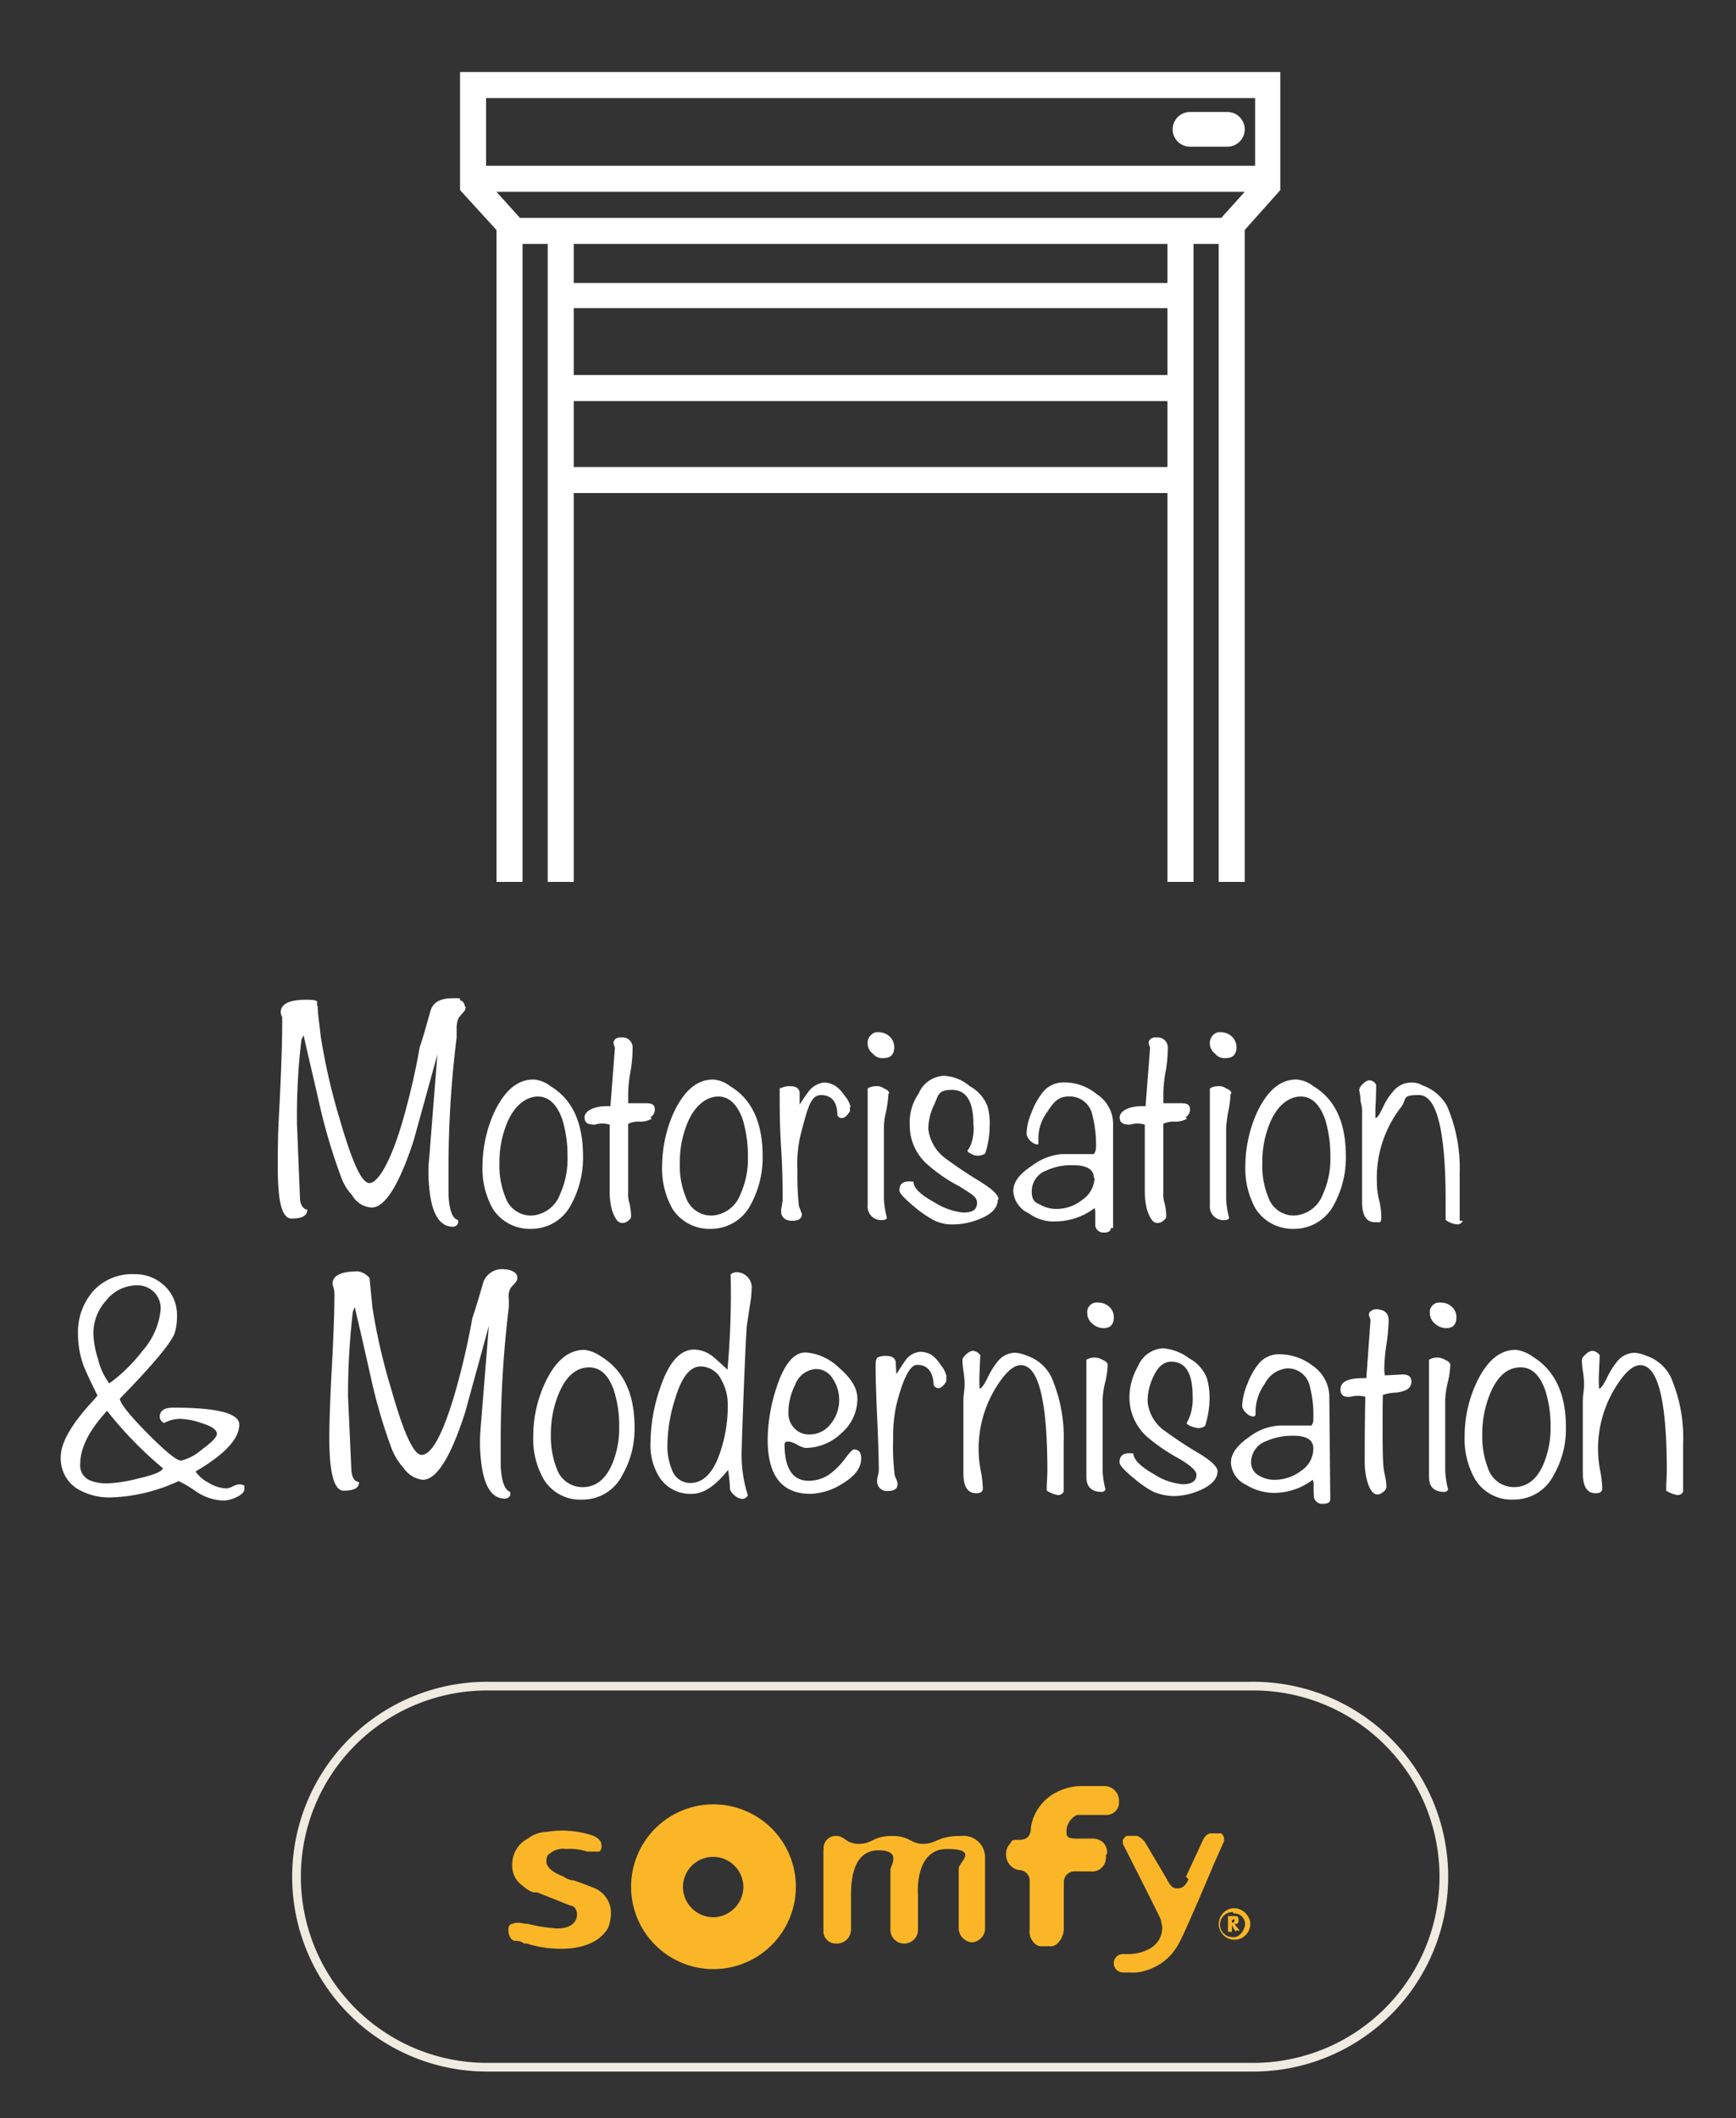 <svg xmlns="http://www.w3.org/2000/svg" width="200" height="244" viewBox="0 0 200 244">
  <rect x="0" y="0" width="200" height="244" fill="#333333" stroke="none"/>
  <g id="service-motorisation" transform="translate(-302.5 -422.8)">
    <rect id="elem-size" width="200" height="244" transform="translate(302.5 422.8)" fill="none"/>
    <g id="Groupe_802" data-name="Groupe 802" transform="translate(-8.9 33.925)">
      <path id="Tracé_6" data-name="Tracé 6" d="M353.352,578.3a21.952,21.952,0,1,0,0,43.9h87.683a21.952,21.952,0,1,0,0-43.9Z" transform="translate(14.457 4.823)" fill="none" stroke="#f0ebe1" stroke-width="1"/>
      <path id="Tracé_7" data-name="Tracé 7" d="M425.88,596.815h0a1.718,1.718,0,0,0-.454-1.21,1.848,1.848,0,0,0-1.361-.454H422.4c-1.21,0-1.21-.3-1.21-.908a2.134,2.134,0,0,1,1.21-1.815h3.328a1.473,1.473,0,0,0,1.513-1.21v-.454a1.679,1.679,0,0,0-1.664-1.664H422.7a6.343,6.343,0,0,0-2.42.6,5.5,5.5,0,0,0-3.177,4.084h0c0,1.059-.454,1.513-1.361,1.513s-.756,0-1.059.454a1.718,1.718,0,0,0-.454,1.21h0a1.8,1.8,0,0,0,1.513,1.815,1.236,1.236,0,0,1,1.21,1.361h0v5.446a1.828,1.828,0,0,0,.454,1.513,1.126,1.126,0,0,0,1.059.454h.756a1.111,1.111,0,0,0,.908-.3,2.429,2.429,0,0,0,.756-1.664v-5.446a1.236,1.236,0,0,1,1.361-1.21h1.664a1.6,1.6,0,0,0,1.815-1.815h0m14.522,7.261h0v.454h0c.151,0,.3,0,.3-.3s0,0-.3,0h0Zm.454,1.513a7.85,7.85,0,0,1-.454-.756h0v.756H439.8v-1.815h.605c.454,0,.605,0,.605.454s-.151.454-.454.454h0a5.92,5.92,0,0,0,.605.756H440.7Zm-.3-2.269a1.439,1.439,0,1,0-.151,2.874c.756.151,1.361-.6,1.513-1.361h0a1.236,1.236,0,0,0-1.21-1.362H440.4Zm0,3.177a1.822,1.822,0,0,1,0-3.63,1.948,1.948,0,0,1,1.967,1.664A1.848,1.848,0,0,1,440.7,606.8Zm-80.174-5.446,1.513.6,2.269.908c.605,0,.908.756.756,1.362-.151.756-1.059,1.513-3.025,1.21a16.521,16.521,0,0,1-2.572-.454h0c-.605,0-1.21-.3-1.815,0-.3,0-.454.3-.454.6,0,.6.151,1.21.756,1.362a1.44,1.44,0,0,1,1.059.3h.3a12.742,12.742,0,0,0,4.084.6c1.361,0,4.084-.3,5.294-2.42a4.808,4.808,0,0,0,.3-2.118,3.134,3.134,0,0,0-1.815-2.42c-.756-.3-1.513-.6-2.42-.908a2.254,2.254,0,0,1-1.21-.454c-1.664-.6-1.966-1.361-1.966-1.664s0-.756.3-.908a2.382,2.382,0,0,1,1.966-.6,6.271,6.271,0,0,1,2.42.3h1.361c.151,0,.3-.3.3-.6s0-.756-.908-1.21a11.025,11.025,0,0,0-5.446-.454,3.614,3.614,0,0,0-2.118.756,3.328,3.328,0,0,0-1.815,3.025,2.748,2.748,0,0,0,1.21,2.42,3.293,3.293,0,0,0,1.21.756m20.724,2.874a3.519,3.519,0,0,1-3.479-3.479,3.479,3.479,0,1,1,6.958,0h0a3.519,3.519,0,0,1-3.479,3.479Zm0-13.009a9.491,9.491,0,1,0,6.75,2.78,9.53,9.53,0,0,0-6.75-2.78Zm12.707,5.295v9.228h0a1.429,1.429,0,0,0,1.513,1.513h.151a1.627,1.627,0,0,0,1.513-1.513v-4.084c0-2.269.454-5.143,3.177-5.143s1.361,1.815,1.361,2.269v6.958h0a1.59,1.59,0,0,0,3.177-.151h0v-3.933s-.454-5.294,3.328-5.294,1.361,1.513,1.361,2.269v6.807h0A1.657,1.657,0,0,0,410.3,607.1a1.627,1.627,0,0,0,1.513-1.513h0v-8.32a2.471,2.471,0,0,0-2.723-2.42h-.151c-2.572,0-2.723.908-4.236.908s-1.513-.908-3.63-.908-2.269.908-3.782.908-1.664-.908-2.572-.908a1.4,1.4,0,0,0-1.513,1.362h0v.3Zm42.054,3.328c-.3.756-.756,1.059-1.21,1.059s-.756,0-1.361-1.21l-2.42-4.084a2.223,2.223,0,0,0-.908-.756h-1.21c-.151,0-.3.3-.454.454v.454h0s4.236,8.32,4.387,8.774a6.546,6.546,0,0,0,.151.756,2.748,2.748,0,0,1-1.21,2.42,5.1,5.1,0,0,1-2.572.756H427.7a1.059,1.059,0,1,0,0,2.118h.756a4.807,4.807,0,0,0,2.118-.3A6.231,6.231,0,0,0,434.2,607.1c.3-.454,2.42-5.294,3.933-8.925l1.21-2.723V595a2.176,2.176,0,0,0-.3-.454h-1.21c-.454,0-.756.454-.908.756l-1.967,4.236.3.3Z" transform="translate(13.074 5.537)" fill="#fab626" fill-rule="evenodd"/>
    </g>
    <path id="elem" d="M-86.926-4.06q0,.515-.956.956a3.541,3.541,0,0,1-1.435.368,5.921,5.921,0,0,1-3.2-1.067A13.744,13.744,0,0,0-94.5-4.979,19.914,19.914,0,0,1-102.155-3.1a7.247,7.247,0,0,1-4.083-1.03,4.128,4.128,0,0,1-1.839-3.642q0-2.354,3.458-6.18.294-.294.772-.883-1.251-2.538-1.582-3.384a10.591,10.591,0,0,1-.662-3.678,7.16,7.16,0,0,1,1.747-4.966,6.029,6.029,0,0,1,4.727-1.95A4.872,4.872,0,0,1-96.1-27.455,4.589,4.589,0,0,1-94.688-24a6.477,6.477,0,0,1-.257,1.95q-.589,1.692-6.327,7.578.074.846,3.182,3.991t3.881,3.145A5.69,5.69,0,0,0-91.837-8.6q1.747-1.269,1.747-1.821,0-.7-1.8-1.251a8.209,8.209,0,0,0-2.428-.478,3.811,3.811,0,0,0-1.839.478.78.78,0,0,1-.515-.7q0-1.067,1.545-1.067,7.614,0,7.614,1.95,0,2.465-5.04,5.407a4.239,4.239,0,0,0,1.563,1.324,4.176,4.176,0,0,0,1.968.625,2.085,2.085,0,0,0,.772-.239,2.1,2.1,0,0,1,.809-.239,2.159,2.159,0,0,1,.515.147Zm-9.638-20.71a2.689,2.689,0,0,0-.772-1.986,2.689,2.689,0,0,0-1.986-.772,4.508,4.508,0,0,0-3.513,1.729,5.681,5.681,0,0,0-1.49,3.789,10.986,10.986,0,0,0,.552,3.016,7.411,7.411,0,0,0,1.287,2.759,18.394,18.394,0,0,0,3.826-3.752A8.425,8.425,0,0,0-96.564-24.769Zm.257,18.319a44.772,44.772,0,0,1-6.437-6.621q-3.09,3.347-3.09,6.106A1.863,1.863,0,0,0-104.8-5.09a5.087,5.087,0,0,0,2.244.368,16.531,16.531,0,0,0,3.384-.552Q-96.527-5.862-96.306-6.451Zm40.831-21.96a.9.9,0,0,1-.276.625q-.276.294-.5.57a1.944,1.944,0,0,0-.221,1.122,7.819,7.819,0,0,1,0,1.214,127.249,127.249,0,0,0-.92,14.714v3.495q.147,2.612,1.1,2.943v.368a.638.638,0,0,1-.625.4q-2.317,0-2.759-4.525a18.466,18.466,0,0,1-.037-3.495l.956-11.881-2.722,9.932q-2.5,7.8-4.892,7.8a3.081,3.081,0,0,1-2.207-1.361,7.337,7.337,0,0,1-1.4-2.281,62.043,62.043,0,0,1-2.354-8.056q-.92-4.12-1.876-8.2l-.221.552a82.833,82.833,0,0,0-.552,9.748L-74.6-6.3q.074,1.324.883,1.435.037.993-1.766.993-1.655,0-1.655-6.069,0-2.759.294-8.221t.294-8.221a3.024,3.024,0,0,0-.11-.92,2.029,2.029,0,0,1-.11-.4q0-1.435,2.943-1.435a2.112,2.112,0,0,1,1.324.772q.11,1.14.331,3.384a68.373,68.373,0,0,0,2.17,9.417Q-67.872-8-66.511-8q1.729,0,3.789-6.916a84.81,84.81,0,0,0,2.06-8.828q.478-1.4,1.214-3.973a2.281,2.281,0,0,1,2.538-1.655,2,2,0,0,1,.956.257A.779.779,0,0,1-55.475-28.411Zm13.5,17.215a10.605,10.605,0,0,1-1.4,5.518,5.1,5.1,0,0,1-4.6,2.832,4.916,4.916,0,0,1-4.451-2.317,9.369,9.369,0,0,1-1.214-5.076,14.473,14.473,0,0,1,1.4-6.143q1.766-3.715,4.488-3.715a4.261,4.261,0,0,1,1.986.809Q-41.975-16.934-41.975-11.2Zm-1.766-.037a13.339,13.339,0,0,0-.625-4.23q-.92-2.612-2.832-2.612-2.207,0-3.458,2.906a12.16,12.16,0,0,0-.956,4.819,10.117,10.117,0,0,0,.662,3.9,3.142,3.142,0,0,0,2.98,2.17q2.207,0,3.347-2.5A10.682,10.682,0,0,0-43.741-11.233Zm15.266-16.075a13.74,13.74,0,0,1-.221,2.17q-.257,1.729-.331,2.17-.11,1.14-.368,7.578-.221,5.886-.221,6.511a15.456,15.456,0,0,0,.7,5.554.764.764,0,0,1-.662.4,1.389,1.389,0,0,1-.828-.368,1.583,1.583,0,0,1-.57-.736A17.125,17.125,0,0,0-31.2-6.267q-2.17,2.759-4.157,2.759a4.248,4.248,0,0,1-3.678-1.8,6.879,6.879,0,0,1-1.1-4.083,19.613,19.613,0,0,1,1.14-6.4q1.471-4.341,3.9-4.341a3.58,3.58,0,0,1,2.1.772q.221.147,1.729,1.545A98.291,98.291,0,0,0-30.9-28.779a.944.944,0,0,1,.7-.257,1.661,1.661,0,0,1,1.214.515A1.661,1.661,0,0,1-28.475-27.308Zm-2.759,13.574a5.752,5.752,0,0,0-.736-2.906,2.673,2.673,0,0,0-2.391-1.545q-1.839,0-2.943,3.752A17.958,17.958,0,0,0-38.187-9.1a6.939,6.939,0,0,0,.515,2.8,2.245,2.245,0,0,0,2.1,1.545q2.281,0,3.458-3.531A16.458,16.458,0,0,0-31.234-13.734Zm15.376,6.143q0,1.619-2.17,2.906a7.172,7.172,0,0,1-3.678,1.177q-4.929,0-4.929-6.253a19.828,19.828,0,0,1,.993-5.922q1.324-4.12,3.384-4.12A6.21,6.21,0,0,1-18.4-18.019q2.1,1.784,2.1,3.55A5.237,5.237,0,0,1-18.139-10.5,5.979,5.979,0,0,1-22.3-8.8a2.9,2.9,0,0,1-.938-.368,2.8,2.8,0,0,0-.975-.368q-.478,0-.478.294,0,4.23,2.8,4.23a4.188,4.188,0,0,0,2.648-.956A8.685,8.685,0,0,0-17.624-7.7q.7-.92.92-.92Q-15.858-8.621-15.858-7.591ZM-18.4-14.359a4.313,4.313,0,0,0-.736-2.409,2.239,2.239,0,0,0-1.95-1.122,2.733,2.733,0,0,0-2.391,1.839,7.073,7.073,0,0,0-.772,3.2,2.491,2.491,0,0,0,.681,1.784,2.3,2.3,0,0,0,1.747.717,3.038,3.038,0,0,0,2.5-1.287A4.3,4.3,0,0,0-18.4-14.359Zm12.36-2.685q0,.147-.037.625-.478.736-.92.736a.621.621,0,0,1-.515-.368q-.11-2.317-1.913-2.317-1.177,0-2.317,4.341A16.289,16.289,0,0,0-12.18-9.8,26.15,26.15,0,0,0-12-5.641q.037.11.184.46a1.527,1.527,0,0,1,.147.533q0,.809-1.1.809a1.122,1.122,0,0,1-1.251-1.287,2.288,2.288,0,0,1,.092-.533,2.288,2.288,0,0,0,.092-.533q0-2.023-.184-6.069t-.184-6.069q0-.736.257-.9a2.027,2.027,0,0,1,.993-.166q.92,0,1.067.662.037.736.074,1.435.956-1.471,1.1-1.655a2.286,2.286,0,0,1,1.692-.92,2.521,2.521,0,0,1,1.324.4,4.307,4.307,0,0,1,1.012,1.14A2.964,2.964,0,0,1-6.037-17.045ZM7.463-3.765a.685.685,0,0,1-.625.4,3.293,3.293,0,0,1-1.324-.515V-4.17q0-.331.037-.993t.037-.956q0-12.213-3.053-12.213-.956,0-2.06,1.4a13.42,13.42,0,0,0-2.8,8.718,12.672,12.672,0,0,0,.239,2.042,12.672,12.672,0,0,1,.239,2.042q0,.552-.772.552-1.471,0-1.471-2.317v-8.35a8.846,8.846,0,0,1,.074-.956,8.846,8.846,0,0,0,.074-.956,10.953,10.953,0,0,0-.129-1.4A10.893,10.893,0,0,1-4.2-18.921q0-.294.46-.681a1.326,1.326,0,0,1,.717-.386,1.135,1.135,0,0,1,.883.515q-.11,2.391-.11,2.8,0,.552.037,1.067.331-.11.883-1.214A8.875,8.875,0,0,1-.151-18.737a2.614,2.614,0,0,1,2.023-1.03,4.229,4.229,0,0,1,1.324.331,4.918,4.918,0,0,1,2.832,2.428A17.477,17.477,0,0,1,7.463-9.32ZM13.238-23.85q0,1.251-1.177,1.251a1.915,1.915,0,0,1-1.287-.515,1.533,1.533,0,0,1-.589-1.177,1.105,1.105,0,0,1,1.251-1.251,1.837,1.837,0,0,1,1.269.478A1.559,1.559,0,0,1,13.238-23.85Zm-.7,5.518a10.1,10.1,0,0,1-.294,1.986,10.1,10.1,0,0,0-.294,1.986V-6.23a10.2,10.2,0,0,0,.331,2.207.449.449,0,0,1-.4.294q-1.8,0-1.8-1.729v-13.5a1.94,1.94,0,0,1,.92-.257,1.94,1.94,0,0,1,.92.257Q12.54-18.7,12.54-18.332ZM25.194-6.12q0,1.287-1.95,2.17a7.87,7.87,0,0,1-3.127.7,6.666,6.666,0,0,1-2.281-.478,11.47,11.47,0,0,1-2.244-1.545Q13.9-6.635,13.9-7.15q0-1.14,1.361-1.03h.221q.074,1.1,2.354,2.391a7.277,7.277,0,0,0,3.311,1.177q1.619,0,1.619-1.1,0-.662-1.986-1.839a21.257,21.257,0,0,1-3.715-2.538,6.064,6.064,0,0,1-2.023-4.488,7.2,7.2,0,0,1,.993-3.642,3.318,3.318,0,0,1,2.869-2.06,5.825,5.825,0,0,1,3.016,1.159,4.39,4.39,0,0,1,2.06,2.336,8.188,8.188,0,0,1,.294,2.317,10.8,10.8,0,0,1-.515,3.127,1.222,1.222,0,0,1-.772.257,2.69,2.69,0,0,1-.809-.2q-.552-.2-.552-.423,0,.147.4-.809a6.013,6.013,0,0,0,.294-2.281q0-3.936-2.465-3.936-1.287,0-2.06,1.729a6.557,6.557,0,0,0-.662,2.832,4.65,4.65,0,0,0,2.1,3.495A44.9,44.9,0,0,0,23.1-8.143Q25.194-6.855,25.194-6.12ZM38.179-2.882q0,.515-.809.515A.961.961,0,0,1,36.3-3.1a12.474,12.474,0,0,1-.037-1.435,1.325,1.325,0,0,0-.11-.589A7.385,7.385,0,0,1,31.7-3.618a6.175,6.175,0,0,1-3.2-.92,2.988,2.988,0,0,1-1.766-2.575q0-1.508,2.1-2.943a6.342,6.342,0,0,1,3.531-1.324h3.642a1.077,1.077,0,0,0,.221-.772,12.839,12.839,0,0,0-.4-3.715,2.6,2.6,0,0,0-2.612-2.1A3.234,3.234,0,0,0,30.638-16.2a5.654,5.654,0,0,0-1.067,3.09v.4a.26.26,0,0,1-.294.294,1.225,1.225,0,0,1-.809-.441,1.211,1.211,0,0,1-.441-.772,7.316,7.316,0,0,1,.625-2.593,7.908,7.908,0,0,1,1.361-2.373,2.983,2.983,0,0,1,2.281-.993,6.3,6.3,0,0,1,3.862,1.324A4.35,4.35,0,0,1,38.068-14.8Zm-1.95-5.849q0-1.471-2.281-1.471a7.508,7.508,0,0,0-3.163.625A2.594,2.594,0,0,0,29.056-7.15a1.717,1.717,0,0,0,.92,1.545,3.425,3.425,0,0,0,1.839.478,5.013,5.013,0,0,0,3-1.03A3.082,3.082,0,0,0,36.229-8.731Zm10.815-6.805a3.546,3.546,0,0,1-1.4.368,5.876,5.876,0,0,0-1.4.257q-.037.4-.037,4.083,0,2.869.074,3.862a7.132,7.132,0,0,0,.184,1.287,7.2,7.2,0,0,1,.184,1.361.8.8,0,0,1-.368.589,1.111,1.111,0,0,1-.662.294q-.736,0-1.177-1.508a8.143,8.143,0,0,1-.294-2.1q0-5.187.074-7.651a3.421,3.421,0,0,0-1.692,0q-1.177.147-1.177-.846,0-1.4,2.98-1.287l.478-6.658a1.121,1.121,0,0,0-.092-.349,1.121,1.121,0,0,1-.092-.349.548.548,0,0,1,.294-.423,1.03,1.03,0,0,1,.7-.166q1.287.11,1.287,1.287a21.837,21.837,0,0,1-.257,2.759A21.785,21.785,0,0,0,44.4-18a4.723,4.723,0,0,0,.074.846l2.023-.11q1.03,0,1.03.809A1.057,1.057,0,0,1,47.044-15.536Zm5.665-8.313q0,1.251-1.177,1.251a1.915,1.915,0,0,1-1.287-.515,1.533,1.533,0,0,1-.589-1.177,1.105,1.105,0,0,1,1.251-1.251,1.837,1.837,0,0,1,1.269.478A1.559,1.559,0,0,1,52.708-23.85Zm-.7,5.518a10.1,10.1,0,0,1-.294,1.986,10.1,10.1,0,0,0-.294,1.986V-6.23a10.2,10.2,0,0,0,.331,2.207.449.449,0,0,1-.4.294q-1.8,0-1.8-1.729v-13.5a1.94,1.94,0,0,1,.92-.257,1.94,1.94,0,0,1,.92.257Q52.01-18.7,52.01-18.332ZM65.326-11.2a10.605,10.605,0,0,1-1.4,5.518,5.1,5.1,0,0,1-4.6,2.832,4.916,4.916,0,0,1-4.451-2.317,9.369,9.369,0,0,1-1.214-5.076,14.473,14.473,0,0,1,1.4-6.143Q56.828-20.1,59.55-20.1a4.261,4.261,0,0,1,1.986.809Q65.326-16.934,65.326-11.2Zm-1.766-.037a13.338,13.338,0,0,0-.625-4.23q-.92-2.612-2.832-2.612-2.207,0-3.458,2.906a12.16,12.16,0,0,0-.956,4.819,10.117,10.117,0,0,0,.662,3.9,3.142,3.142,0,0,0,2.98,2.17q2.207,0,3.347-2.5A10.682,10.682,0,0,0,63.56-11.233ZM78.826-3.765a.685.685,0,0,1-.625.4,3.293,3.293,0,0,1-1.324-.515V-4.17q0-.331.037-.993t.037-.956q0-12.213-3.053-12.213-.956,0-2.06,1.4a13.42,13.42,0,0,0-2.8,8.718,12.672,12.672,0,0,0,.239,2.042,12.672,12.672,0,0,1,.239,2.042q0,.552-.772.552-1.471,0-1.471-2.317v-8.35a8.845,8.845,0,0,1,.074-.956,8.849,8.849,0,0,0,.074-.956,10.953,10.953,0,0,0-.129-1.4,10.893,10.893,0,0,1-.129-1.361q0-.294.46-.681a1.326,1.326,0,0,1,.717-.386,1.135,1.135,0,0,1,.883.515q-.11,2.391-.11,2.8,0,.552.037,1.067.331-.11.883-1.214a8.875,8.875,0,0,1,1.177-1.913,2.614,2.614,0,0,1,2.023-1.03,4.229,4.229,0,0,1,1.324.331,4.918,4.918,0,0,1,2.832,2.428A17.477,17.477,0,0,1,78.826-9.32Z" transform="translate(417.578 598.404)" fill="#fff"/>
    <path id="elem-2" data-name="elem" d="M326.03,532.822a.773.773,0,0,1-.255.6c-.17.17-.341.426-.511.6a2.623,2.623,0,0,0-.255,1.107v1.192a120.811,120.811,0,0,0-.937,14.647v3.491c.085,1.7.426,2.725,1.107,2.9v.341a.64.64,0,0,1-.6.426c-1.533,0-2.47-1.533-2.725-4.513a15.953,15.953,0,0,1,0-3.492l.937-11.837-2.725,9.878c-1.7,5.195-3.321,7.75-4.854,7.75A2.736,2.736,0,0,1,313,554.537a6.339,6.339,0,0,1-1.363-2.3,66.359,66.359,0,0,1-2.384-8c-.6-2.725-1.277-5.45-1.873-8.175l-.255.511a74.169,74.169,0,0,0-.511,9.708l.341,8.431c0,.852.341,1.363.852,1.448q0,1.022-1.788,1.022c-1.192,0-1.618-2.044-1.618-6.046s.085-4.6.255-8.175.255-6.387.255-8.175,0-.6-.085-.937c0-.17-.085-.255-.085-.426,0-.937.937-1.448,2.9-1.448s1.022.341,1.363.766c0,.766.17,1.874.341,3.406a70.939,70.939,0,0,0,2.129,9.367c1.448,5.024,2.555,7.579,3.492,7.579s2.384-2.3,3.747-6.9a81.559,81.559,0,0,0,2.044-8.771c.341-.937.681-2.214,1.192-4,.255-1.107,1.107-1.618,2.555-1.618s.681,0,.937.255c.255,0,.511.426.511.681h.085Zm13.54,17.2a11.342,11.342,0,0,1-1.363,5.535,5.149,5.149,0,0,1-4.6,2.81,5.063,5.063,0,0,1-4.428-2.3,9.526,9.526,0,0,1-1.192-5.024,15.308,15.308,0,0,1,1.363-6.131c1.192-2.47,2.64-3.747,4.513-3.747a3.526,3.526,0,0,1,1.959.767c2.555,1.533,3.747,4.258,3.747,8.09h0Zm-1.788,0a14.3,14.3,0,0,0-.6-4.258c-.6-1.7-1.533-2.64-2.81-2.64s-2.64.937-3.492,2.9a11.623,11.623,0,0,0-.937,4.769,9.466,9.466,0,0,0,.681,3.917,3.12,3.12,0,0,0,2.981,2.129,3.739,3.739,0,0,0,3.321-2.47,9.8,9.8,0,0,0,.852-4.428h0Zm9.708-4.343a2.7,2.7,0,0,1-1.362.341,2.6,2.6,0,0,0-1.363.256v7.92a3.311,3.311,0,0,0,.17,1.277,7.452,7.452,0,0,1,.17,1.362c0,.426-.17.426-.341.6a.966.966,0,0,1-.681.255c-.511,0-.852-.511-1.192-1.533a8.581,8.581,0,0,1-.255-2.129v-7.664a2.9,2.9,0,0,0-1.7,0c-.766,0-1.192-.17-1.192-.852s1.022-1.362,2.981-1.277l.511-6.642s0-.255-.085-.341,0-.255-.085-.341a.724.724,0,0,1,.255-.426.917.917,0,0,1,.681-.17,1.165,1.165,0,0,1,1.277,1.277,15.469,15.469,0,0,1-.255,2.725,14.758,14.758,0,0,0-.255,2.725v.852h2.044c.681,0,1.022.17,1.022.681a.978.978,0,0,1-.511.937h0l.17.17Zm12.774,4.343a11.342,11.342,0,0,1-1.363,5.535,5.149,5.149,0,0,1-4.6,2.81,5.063,5.063,0,0,1-4.428-2.3,9.527,9.527,0,0,1-1.192-5.024,15.308,15.308,0,0,1,1.363-6.131c1.192-2.47,2.64-3.747,4.513-3.747a3.526,3.526,0,0,1,1.959.767c2.555,1.533,3.747,4.258,3.747,8.09h0Zm-1.7,0a14.3,14.3,0,0,0-.6-4.258c-.6-1.7-1.533-2.64-2.81-2.64s-2.64.937-3.492,2.9a11.624,11.624,0,0,0-.937,4.769,9.467,9.467,0,0,0,.681,3.917,3.12,3.12,0,0,0,2.98,2.129,3.74,3.74,0,0,0,3.321-2.47,9.8,9.8,0,0,0,.852-4.428h0Zm11.752-5.791v.6c-.341.511-.6.767-.937.767a.49.49,0,0,1-.511-.341c0-1.533-.681-2.3-1.874-2.3s-1.533,1.448-2.3,4.343a14.2,14.2,0,0,0-.426,4.258,34.188,34.188,0,0,0,.17,4.173,4.014,4.014,0,0,0,.17.426c0,.17.17.341.17.511,0,.511-.341.766-1.107.766s-1.192-.341-1.277-.937v-.341l.17-1.022c0-1.362,0-3.406-.17-6.046s-.17-4.684-.17-6.046,0-.766.255-.937a2.16,2.16,0,0,1,1.022-.17c.6,0,.937.255,1.022.681v1.448a18.569,18.569,0,0,1,1.107-1.618,2.631,2.631,0,0,1,1.7-.937,2.573,2.573,0,0,1,1.363.426,4.174,4.174,0,0,1,1.022,1.107,3.071,3.071,0,0,1,.681,1.277h-.085Zm5.11-6.813c0,.852-.426,1.277-1.192,1.277a1.394,1.394,0,0,1-1.277-.511,1.49,1.49,0,0,1-.6-1.192,1.277,1.277,0,0,1,.937-1.277h.341a1.874,1.874,0,0,1,1.277.511A1.681,1.681,0,0,1,375.422,537.421Zm-.681,5.45a13.624,13.624,0,0,1-.255,1.959,7.731,7.731,0,0,0-.255,1.959v8.09a9.97,9.97,0,0,0,.341,2.214c0,.17-.255.255-.426.255a1.556,1.556,0,0,1-1.788-1.7V542.189a1.717,1.717,0,0,1,.937-.255,1.318,1.318,0,0,1,.937.255c.426.17.6.341.6.6h-.085Zm12.6,12.178c0,.852-.681,1.618-1.959,2.129a8.061,8.061,0,0,1-3.151.681,4.6,4.6,0,0,1-2.3-.511,12.859,12.859,0,0,1-2.214-1.533c-1.107-.937-1.7-1.533-1.7-1.874,0-.766.426-1.107,1.363-1.022h.255c0,.766.852,1.533,2.384,2.384a7.81,7.81,0,0,0,3.321,1.192c1.107,0,1.618-.341,1.618-1.107s-.681-1.022-1.959-1.874a18.233,18.233,0,0,1-3.747-2.555,5.934,5.934,0,0,1-2.044-4.513,5.85,5.85,0,0,1,1.022-3.662,3.314,3.314,0,0,1,2.9-2.044,4.859,4.859,0,0,1,2.981,1.192,4.466,4.466,0,0,1,2.044,2.3,7.072,7.072,0,0,1,.255,2.3,10.164,10.164,0,0,1-.511,3.151,1.374,1.374,0,0,1-.766.255,1.266,1.266,0,0,1-.766-.17c-.341-.17-.511-.255-.511-.426a2.715,2.715,0,0,0,.426-.766,5.333,5.333,0,0,0,.255-2.3c0-2.64-.852-3.917-2.47-3.917s-1.533.6-2.044,1.7a6.505,6.505,0,0,0-.681,2.81,4.952,4.952,0,0,0,2.129,3.491q1.916,1.405,3.832,2.555c1.363.852,2.129,1.533,2.129,2.044h0Zm13.029,3.236q0,.511-.766.511a.944.944,0,0,1-1.022-.767v-1.448a1.447,1.447,0,0,0-.085-.6,7.531,7.531,0,0,1-4.428,1.533,4.8,4.8,0,0,1-3.151-.937,3.016,3.016,0,0,1-1.788-2.555c0-1.022.681-1.959,2.129-2.9a6.571,6.571,0,0,1,3.492-1.363h3.662a1.374,1.374,0,0,0,.255-.766,14.067,14.067,0,0,0-.426-3.747,2.65,2.65,0,0,0-2.64-2.129c-1.277,0-1.788.6-2.555,1.788a5.1,5.1,0,0,0-1.022,3.066v.426c0,.17,0,.255-.17.255h0a1.6,1.6,0,0,1-1.192-1.192,6.6,6.6,0,0,1,.6-2.555,8.261,8.261,0,0,1,1.363-2.384,3.041,3.041,0,0,1,2.3-1.022,5.876,5.876,0,0,1,3.832,1.362,4.07,4.07,0,0,1,1.874,3.492v11.922h-.255Zm-1.959-5.791c0-.937-.766-1.448-2.3-1.448a6.71,6.71,0,0,0-3.151.6,2.562,2.562,0,0,0-1.7,2.384c0,1.022.341,1.277.937,1.533a3.647,3.647,0,0,0,1.873.511,4.684,4.684,0,0,0,2.981-1.022,3.2,3.2,0,0,0,1.448-2.555h-.085Zm10.73-6.813a2.7,2.7,0,0,1-1.363.341,2.6,2.6,0,0,0-1.363.256v7.92a3.312,3.312,0,0,0,.17,1.277,7.449,7.449,0,0,1,.17,1.362c0,.426-.17.426-.341.6a.966.966,0,0,1-.681.255c-.511,0-.852-.511-1.192-1.533a8.577,8.577,0,0,1-.255-2.129v-7.664a2.9,2.9,0,0,0-1.7,0c-.766,0-1.192-.17-1.192-.852s1.022-1.362,2.981-1.277l.511-6.642s0-.255-.085-.341,0-.255-.085-.341a.724.724,0,0,1,.255-.426.917.917,0,0,1,.681-.17,1.165,1.165,0,0,1,1.277,1.277,15.468,15.468,0,0,1-.255,2.725,14.758,14.758,0,0,0-.255,2.725v.852h2.044c.681,0,1.022.17,1.022.681a.978.978,0,0,1-.511.937h0l.17.17Zm5.706-8.26c0,.852-.426,1.277-1.192,1.277a1.394,1.394,0,0,1-1.277-.511,1.49,1.49,0,0,1-.6-1.192,1.277,1.277,0,0,1,.937-1.277h.341a1.873,1.873,0,0,1,1.277.511,1.681,1.681,0,0,1,.511,1.192Zm-.681,5.45a13.633,13.633,0,0,1-.255,1.959,13.636,13.636,0,0,0-.255,1.959v8.09a9.972,9.972,0,0,0,.341,2.214c0,.17-.255.255-.426.255a1.556,1.556,0,0,1-1.788-1.7V542.189a1.717,1.717,0,0,1,.937-.255,1.318,1.318,0,0,1,.937.255c.426.17.6.341.6.6h-.085Zm13.285,7.153a11.342,11.342,0,0,1-1.363,5.535,5.149,5.149,0,0,1-4.6,2.81,5.063,5.063,0,0,1-4.428-2.3,9.526,9.526,0,0,1-1.192-5.024,15.308,15.308,0,0,1,1.363-6.131c1.192-2.47,2.64-3.747,4.513-3.747a3.527,3.527,0,0,1,1.959.766c2.555,1.533,3.747,4.258,3.747,8.09h0Zm-1.788,0a14.3,14.3,0,0,0-.6-4.258c-.6-1.7-1.533-2.64-2.81-2.64s-2.64.937-3.492,2.9a11.623,11.623,0,0,0-.937,4.769,9.466,9.466,0,0,0,.681,3.917,3.12,3.12,0,0,0,2.981,2.129,3.74,3.74,0,0,0,3.321-2.47,9.8,9.8,0,0,0,.852-4.428h0Zm15.243,7.409a.64.64,0,0,1-.6.426,2.673,2.673,0,0,1-1.363-.511v-2.214c0-8.09-1.022-12.178-3.066-12.178s-1.363.426-2.044,1.362a13.3,13.3,0,0,0-2.81,8.686,8.4,8.4,0,0,0,.255,2.044,8.4,8.4,0,0,1,.255,2.044c0,.681-.255.511-.766.511-.937,0-1.448-.766-1.448-2.3V545.085a3.747,3.747,0,0,0-.17-1.363,7.451,7.451,0,0,0-.17-1.362,1.242,1.242,0,0,1,.426-.681,1.506,1.506,0,0,1,.681-.426.937.937,0,0,1,.852.511c0,1.618-.085,2.555-.085,2.81V545.6c.255,0,.511-.511.852-1.192a7.033,7.033,0,0,1,1.192-1.874,2.667,2.667,0,0,1,2.044-1.022,2.407,2.407,0,0,1,1.363.341,5.172,5.172,0,0,1,2.81,2.385,18.076,18.076,0,0,1,1.448,7.664v5.535h.341Z" transform="translate(30.1 6)" fill="#fff"/>
    <path id="elem-3" data-name="elem" d="M424.8,524.4V450.9h-2.9v73.5h-3V479.6H350.5v44.8h-3V450.9h-2.9v73.5h-3V449.3l-4.2-4.6V431.1h94.5v13.6l-4.1,4.6v75.1Zm-5.9-47.8V469H350.5v7.6Zm0-10.6v-7.7H350.5V466Zm0-10.6v-4.5H350.5v4.5Zm6.2-7.5h0l2.7-3H341.6l2.7,3h80.8Zm3.9-6v-7.8H340.4v7.8Zm-7.5-2.2a2,2,0,0,1,0-4h4.3a2,2,0,0,1,0,4Z" transform="translate(18.1)" fill="#fff"/>
  </g>
</svg>
